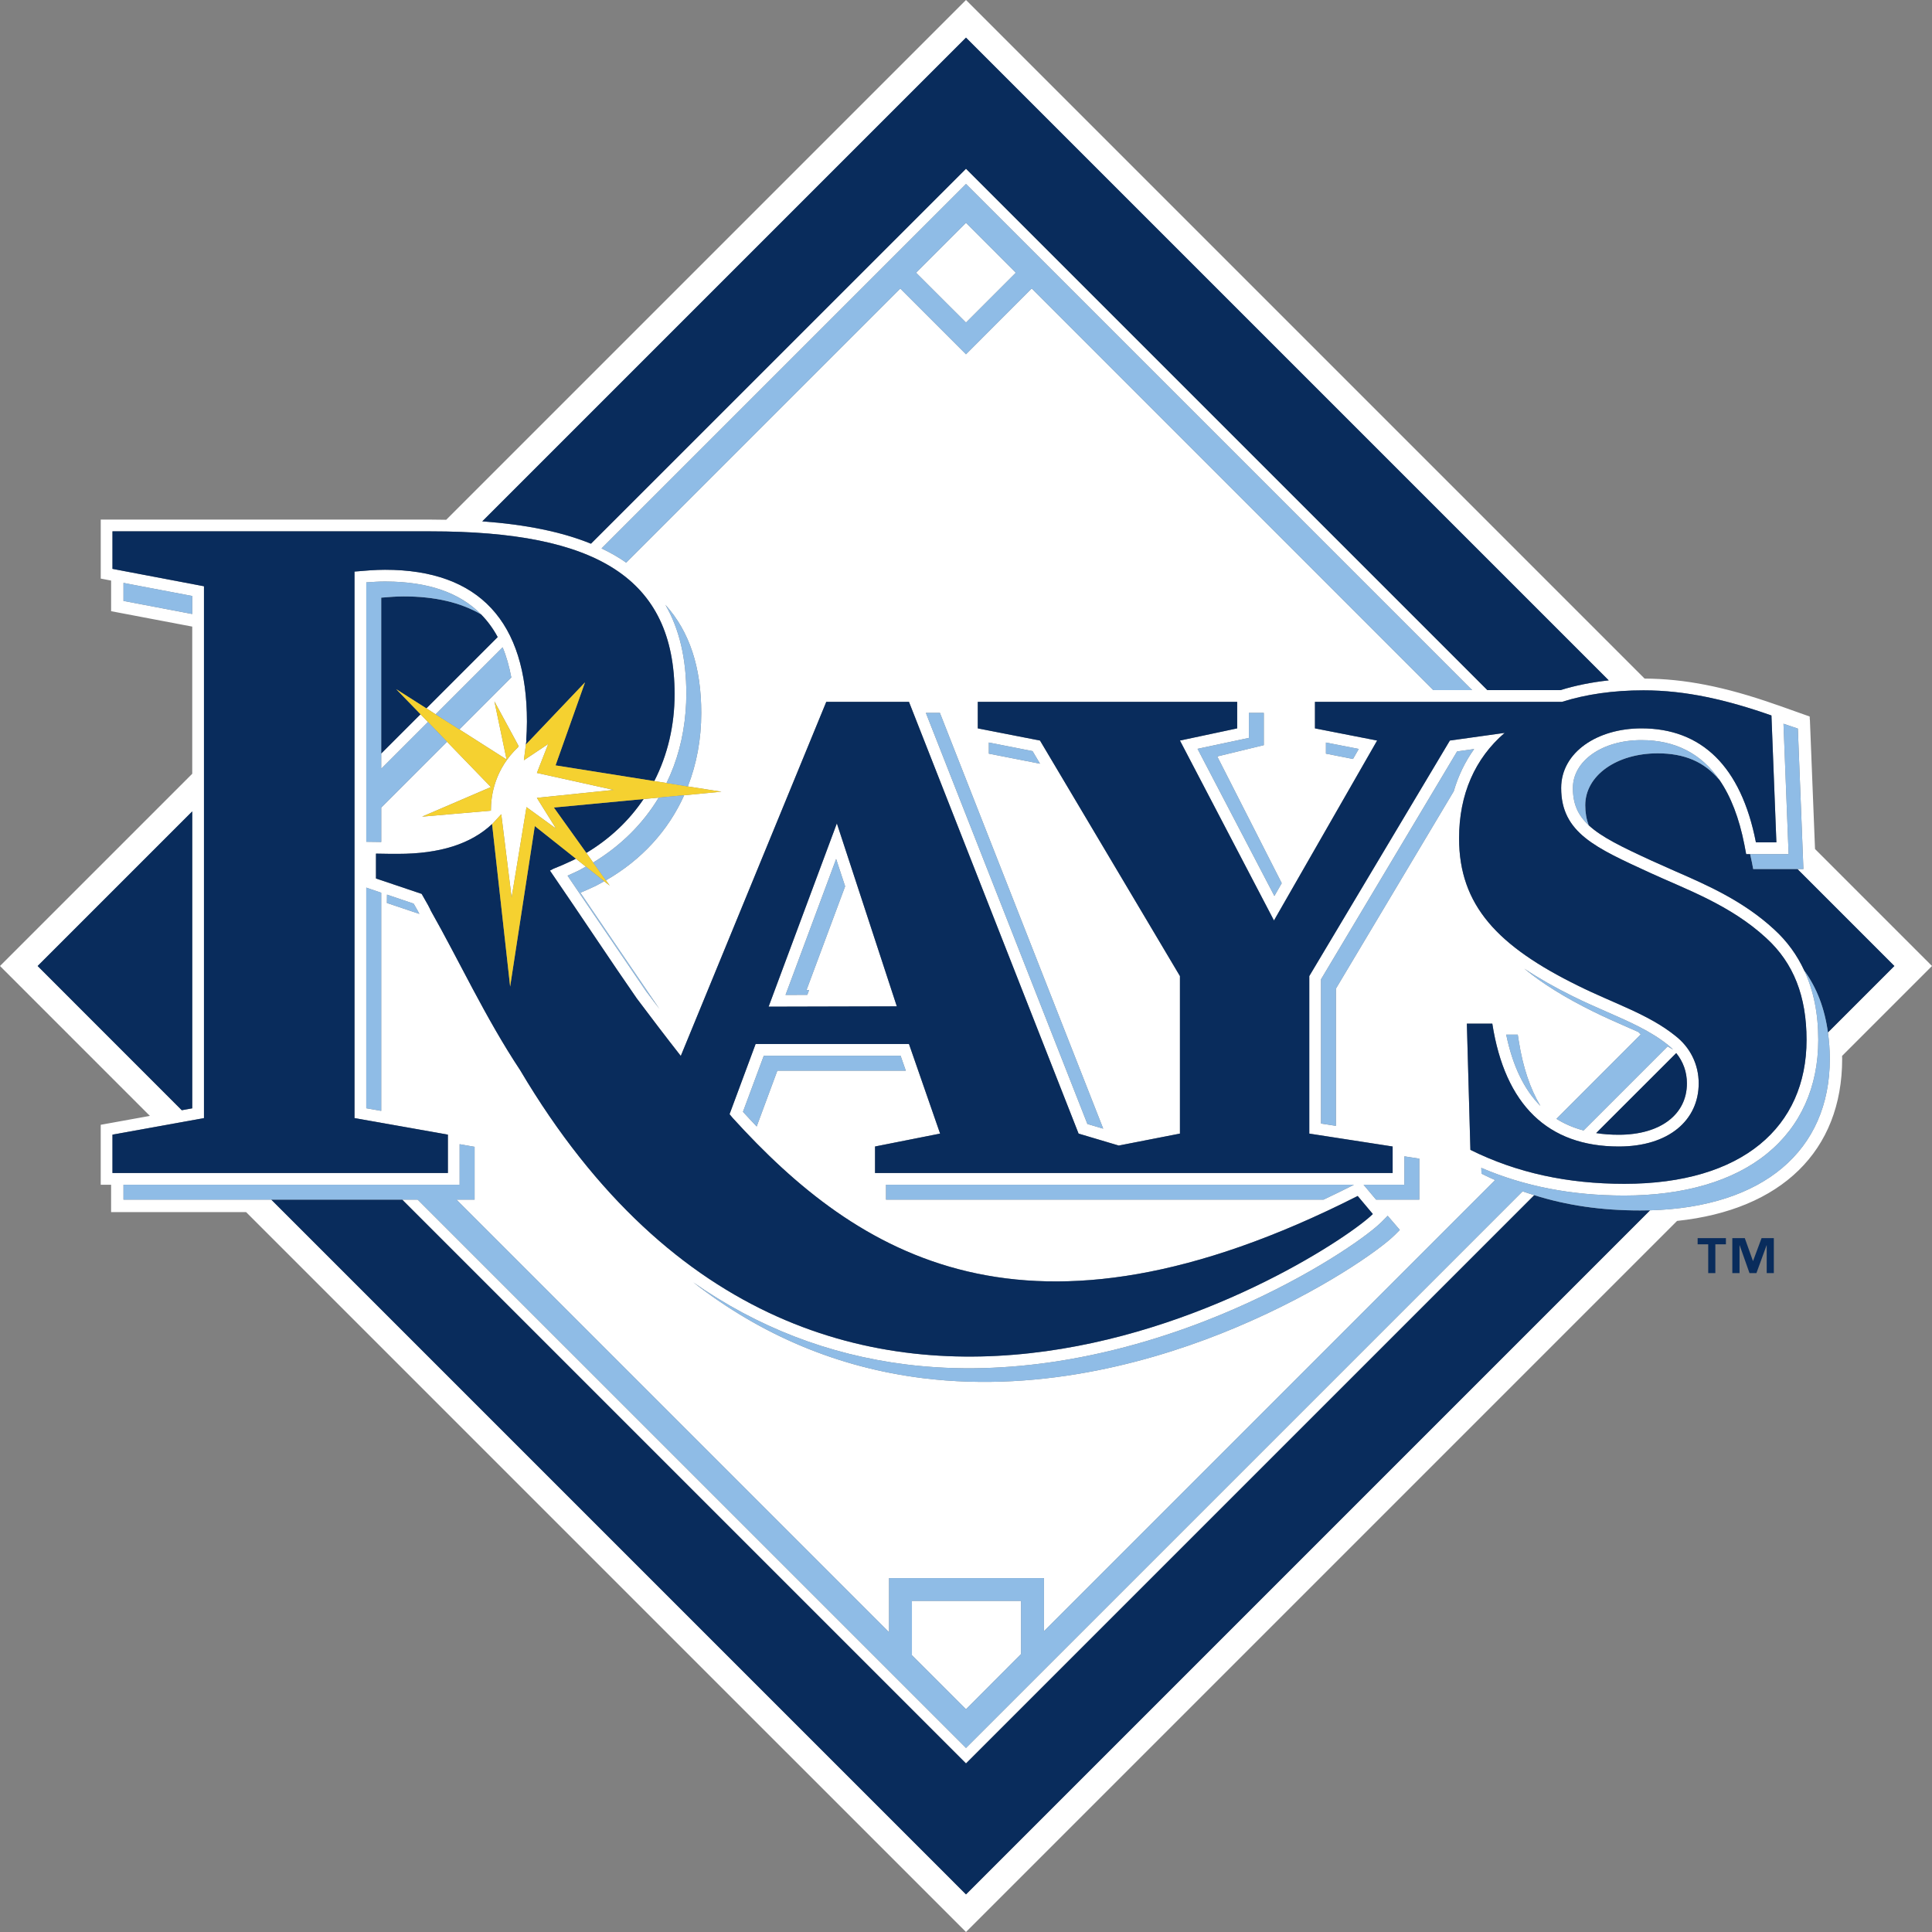 <svg xmlns="http://www.w3.org/2000/svg" viewBox="0 0 200 200">
  <rect x="0" y="0" width="200" height="200" fill="#808080" stroke="none"/>
  <path d="M200,100l-12.11-12.111l-0.53-13.387l-0.01-0.001l-0.012-0.327l-3.201-1.138v0.002l-0.359-0.122
			c-5.221-1.833-9.405-2.648-13.53-2.669L100,0L46.193,53.807c-0.524-0.01-1.056-0.019-1.606-0.019H10.428v6.107
			c0,0,0.414,0.077,1.074,0.205v3.17c0,0,5.707,1.084,8.398,1.595c0,3.343,0,8.952,0,15.235L0,100l15.517,15.517
			c-2.507,0.455-5.09,0.921-5.09,0.921v6.207h1.074v2.832h13.975L100,200l73.609-73.611c10.777-1.141,17.091-7.236,17.091-16.785
			c0-0.099-0.011-0.195-0.011-0.294L200,100z M100,3.895l66.537,66.536c-1.792,0.195-3.462,0.532-5.003,1.01h-7.562L100,17.468
			L61.177,56.284c-3.016-1.228-6.751-1.988-11.253-2.313L100,3.895z M132.684,91.427c-0.305,0.532-0.565,0.986-0.761,1.325
			c-1.506-2.875-6.837-13.087-7.955-15.234c1.693-0.359,5.318-1.131,5.318-1.131v-2.591h1.542v3.342c0,0-3.516,0.848-4.817,1.17
			C126.573,79.406,130.239,86.612,132.684,91.427z M106.803,29.863l-6.804,6.812l-6.803-6.803L64.822,58.245
			c-0.772-0.55-1.626-1.031-2.55-1.474C81.359,37.684,99.63,19.421,100,19.044c0.467,0.466,29.275,29.276,52.397,52.397h-4.024
			L106.803,29.863z M114.206,116.841c-0.709-0.208-1.347-0.403-1.64-0.488c-0.36-0.923-13.14-33.442-16.721-42.557h1.453
			C97.298,73.796,110.905,108.433,114.206,116.841z M102.364,78.018v-1.154c1.78,0.349,4.005,0.784,4.526,0.891
			c0.066,0.11,0.347,0.578,0.773,1.303C105.666,78.668,102.364,78.018,102.364,78.018z M12.783,62.207v-1.866
			c0.5,0.097,1.053,0.197,1.625,0.313c2.206,0.415,4.678,0.882,5.492,1.042c0,0.044,0,0.121,0,0.217c0,0.305,0,0.868,0,1.65
			C17.057,63.019,12.783,62.207,12.783,62.207z M3.895,100L19.9,83.995c0,14.03,0,29.668,0,30.739
			c-0.239,0.043-0.618,0.11-1.083,0.195L3.895,100z M11.643,117.457l9.472-1.712V60.688l-9.472-1.8v-3.884h25.064h7.877h0.002
			c17.163,0,25.248,4.827,25.248,16.861c0,3.212-0.715,6.281-2.105,8.993L69,81.056c1.094-2.238,1.759-4.723,1.973-7.39
			c0.045-0.596,0.077-1.193,0.077-1.802c0-3.677-0.714-6.74-2.169-9.256c2.508,2.778,3.713,6.487,3.713,11.199
			c0,2.722-0.48,5.272-1.39,7.604l3.48,0.545l-3.859,0.367c-1.642,3.657-4.398,6.686-8.098,8.809l0.391,0.545l-0.572-0.447
			c-0.284,0.155-0.566,0.316-0.86,0.468c-0.553,0.262-1.084,0.499-1.604,0.715c0.843,1.229,4.035,5.937,4.035,5.937
			s3.222,4.732,4.145,6.089c-0.338-0.446-0.683-0.902-1.019-1.347c0,0-0.306-0.412-0.338-0.447
			c-0.021-0.032-4.382-6.443-4.382-6.443s-2.248-3.319-3.473-5.113c-0.108-0.162-0.208-0.312-0.295-0.444
			c0.38-0.164,0.77-0.345,1.161-0.532c0.25-0.129,0.488-0.269,0.729-0.402l-1.031-0.823c-0.077,0.044-0.152,0.086-0.228,0.129
			c-0.75,0.36-1.455,0.664-2.114,0.923l-0.339,0.185c3.418,4.979,6.329,9.407,8.984,13.226c1.445,1.921,2.964,3.93,4.559,5.959
			l15.061-36.655h8.56l17.557,44.694l4.158,1.237l6.334-1.237v-16.307l-14.486-24.382l-6.441-1.26v-2.745h26.852v2.745l-5.924,1.26
			l9.733,18.628l10.679-18.628l-6.436-1.26v-2.745h20.41h5.166c2.441-0.772,5.261-1.194,8.44-1.194
			c4.387,0,8.629,0.987,13.239,2.603l0.512,13.132h-2.119c-1.538-7.867-5.63-11.797-11.849-11.797c-4.543,0-8.311,2.453-8.311,6.176
			c0,4.643,3.583,6.193,9.223,8.787c3.656,1.684,8.279,3.301,12.012,6.751c2.845,2.602,4.167,6.041,4.167,10.537
			c0,8.994-6.631,14.898-18.857,14.898c-5.848,0-11.114-1.121-15.942-3.516l-0.367-13.067h2.635
			c1.314,8.432,5.775,12.719,13.097,12.719c5.189,0,8.268-2.737,8.268-6.534c0-1.964-0.878-3.729-2.418-4.924
			c-2.78-2.247-6.436-3.374-10.094-5.198c-8.267-4.07-12.293-8.289-12.293-15.246c0-4.556,1.652-8.278,4.72-10.915l-5.673,0.793
			l-14.553,24.382v16.307l8.629,1.335v2.743h-28.016h-0.839H90.582v-2.743l6.736-1.335l-3.223-9.278H78.221l-2.699,7.27
			c0.117,0.132,0.228,0.27,0.336,0.402c12.901,14.182,30.349,25.467,64.689,8.064l1.566,1.867
			c-4.234,4.243-56.589,38.595-88.273-14.901c-3.578-5.39-6.347-11.394-9.245-16.502c0,0-0.14-0.347-0.52-0.988
			c-0.153-0.273-0.293-0.521-0.425-0.749L38.92,90.94l0.001-0.556v-2.017c0.663,0.022,1.922,0.024,2.28,0.024
			c4.308,0,7.532-1.012,9.735-3.081l0.007,0.01l0.948-1.033l1.072,8.628l1.54-9.363l3.059,2.222l-1.984-3.18l7.954-0.822
			l-7.952-1.759l1.173-2.997l-2.52,1.683l0.207-1.626l0.063-0.458c-0.01,0.003-0.019,0.013-0.03,0.022
			c0.044-0.619,0.077-1.257,0.077-1.93c0-10.329-4.928-15.725-14.693-15.725c-0.987,0-2.064,0.089-3.157,0.186v56.576l9.667,1.712
			v3.973H11.643V117.457z M137.26,78.018v-1.152c1.173,0.227,2.527,0.498,3.398,0.663c-0.142,0.25-0.347,0.607-0.596,1.04
			C138.598,78.278,137.26,78.018,137.26,78.018z M172.633,108.323c-2.495,2.495-5.444,5.438-8.702,8.702
			c-1.03-0.272-1.972-0.674-2.81-1.205l8.726-8.734l-0.26-0.26c-0.391-0.174-0.782-0.347-1.183-0.521
			c-1.131-0.5-2.303-1.01-3.483-1.597c-2.918-1.441-5.265-2.896-7.129-4.436c1.452,0.967,3.104,1.91,5.002,2.851
			c1.182,0.588,2.365,1.107,3.505,1.607c2.364,1.032,4.598,2.017,6.367,3.442c0.188,0.151,0.369,0.314,0.533,0.486
			C173.012,108.541,172.828,108.431,172.633,108.323z M173.522,109.015c0.719,0.88,1.107,1.956,1.107,3.136
			c0,3.234-2.766,5.318-7.052,5.318c-0.824,0-1.605-0.055-2.343-0.172L173.522,109.015z M159.461,114.484
			c-1.701-1.714-2.873-4.165-3.538-7.378h1.196l0.108,0.684C157.649,110.47,158.398,112.694,159.461,114.484z M142.449,124.186
			l-1.294-1.543h4.224v-2.939c0.92,0.14,1.549,0.238,1.549,0.238v4.243H142.449z M144.91,127.321l-0.532,0.532
			c-1.431,1.433-7.563,5.838-16.479,9.583c-7.759,3.265-19.683,6.815-32.392,5.228c-8.734-1.094-16.666-4.414-23.74-9.916
			c6.639,4.644,13.985,7.487,22.004,8.496c5.446,0.683,10.733,0.435,15.625-0.316c6.61-1.019,12.489-2.97,16.972-4.827
			c8.224-3.408,14.071-7.366,16.113-9.115c0.195-0.172,0.369-0.325,0.497-0.446l0.674-0.682L144.91,127.321z M138.292,102.346
			c0,0.335,0,9.841,0,14.202c-0.671-0.108-1.217-0.186-1.542-0.239c0-1.781,0-14.323,0-14.929
			c0.327-0.546,13.522-22.647,14.087-23.591c0.262-0.042,0.933-0.131,1.766-0.25c-0.932,1.303-1.646,2.767-2.112,4.373
			C146.606,88.422,138.465,102.06,138.292,102.346z M140.16,122.644l-0.164,0.087c-1.009,0.51-2.006,0.99-2.986,1.456h-18.098
			h-2.464H91.721v-1.543h22.373h3.268H140.16z M80.469,110.838c-0.206,0.554-1.282,3.463-2.138,5.775
			c-0.488-0.511-0.965-1.02-1.42-1.519c0.736-1.975,1.681-4.534,2.157-5.806c1.424,0,12.698,0,14.161,0
			c0.109,0.315,0.303,0.878,0.541,1.55C89.964,110.838,81.292,110.838,80.469,110.838z M43.412,94.607
			c-1.473-0.498-3.361-1.13-3.361-1.13l0.01-0.867c1.14,0.382,2.388,0.804,2.758,0.933c0.097,0.164,0.195,0.337,0.195,0.337
			C43.227,94.238,43.347,94.475,43.412,94.607z M45.098,73.946c2.255-2.257,4.577-4.578,6.933-6.934
			c0.398,0.936,0.684,1.986,0.9,3.117l-5.373,5.38l4.885,3.115l-1.261-6.021l2.498,4.61l-0.012,0.099
			c-2.441,2.289-2.853,5.002-2.852,6.609l-7.12,0.617l7.121-3.06l-4.537-4.689l-6.815,6.814c0,1.173,0,2.357,0,3.559
			c-0.725-0.01-1.421-0.021-1.548-0.021c0-13.173,0-25.338,0-26.77c0-0.031,0-0.063,0-0.084c0.671-0.047,1.334-0.09,1.941-0.09
			c0.044,0,0.085,0.002,0.128,0.002c4.333,0.022,7.596,1.149,9.809,3.395c0.665,0.675,1.249,1.464,1.727,2.354l-7.38,7.38
			L45.098,73.946z M39.463,92.414c0,9.57,0,18.654,0,22.584c-0.684-0.12-1.236-0.218-1.548-0.272c0-0.805,0-11.698,0-22.84
			C38.009,91.917,38.66,92.135,39.463,92.414z M170.812,125.293L100,196.107l-71.917-71.919H12.783v-1.543H47.58v-4.198
			c0.924,0.162,1.55,0.271,1.55,0.271v5.469h-1.875l44.78,44.78v-5.602h16.038v5.494l46.701-46.702
			c-0.325-0.144-0.651-0.284-0.975-0.447l-0.436-0.215l-0.02-0.6c4.491,1.923,9.361,2.867,14.812,2.867
			c6.184,0,11.294-1.499,14.778-4.35c3.462-2.822,5.294-6.889,5.294-11.761c0-2.745-0.487-5.111-1.441-7.164
			c-0.748-1.615-1.772-3.039-3.125-4.274c-3.192-2.951-6.944-4.59-10.254-6.033l-2.065-0.922l-0.368-0.164
			c-3.069-1.411-5.197-2.441-6.511-3.667c-1.108-1.03-1.638-2.193-1.638-3.85c0-2.824,3.05-4.961,7.096-4.961
			c3.496,0,6.199,1.39,8.087,4.136c1.172,1.704,2.029,3.936,2.57,6.681l0.186,0.987h0.413h3.981l-0.531-13.498
			c0.325,0.108,0.64,0.208,0.967,0.326l0.521,0.177l0.574,14.537h-0.619L196.105,100l-6.879,6.879
			c0.119,0.868,0.195,1.768,0.195,2.725C189.421,119.153,182.487,124.967,170.812,125.293z" fill="#fff"/>
  <path d="M100 17.468l53.972 53.973h7.562c1.541-.478 3.211-.815 5.003-1.01L100 3.895 49.924 53.971c4.502.325 8.237 1.085 11.253 2.313L100 17.468zM19.9 114.734c0-1.072 0-16.709 0-30.739L3.895 100l14.922 14.929C19.282 114.844 19.661 114.777 19.9 114.734zM167.577 117.469c4.286 0 7.052-2.084 7.052-5.318 0-1.18-.388-2.256-1.107-3.136l-8.288 8.281C165.972 117.414 166.753 117.469 167.577 117.469zM158.813 123.719L100 182.531l-58.343-58.343H28.084L100 196.107l70.811-70.814c-.347.01-.696.012-1.053.012C165.8 125.305 162.229 124.793 158.813 123.719zM196.105 100l-10.038-10.038h-4.577l-.122-.651c-.064-.313-.129-.598-.193-.89h-.413l-.186-.987c-.541-2.745-1.398-4.978-2.57-6.681-1.585-1.91-3.659-2.768-6.402-2.768-4.275 0-7.499 2.31-7.499 5.371 0 .772.12 1.456.357 2.072 1.314 1.226 3.442 2.256 6.511 3.667l.368.164 2.065.922c3.309 1.444 7.062 3.083 10.254 6.033 1.354 1.235 2.377 2.658 3.125 4.274 1.302 1.793 2.105 3.918 2.441 6.392L196.105 100z" fill="#092c5c"/>
  <path d="M158.813 123.719c-.394-.128-.795-.248-1.194-.39C133.885 147.07 100.5 180.448 100 180.948c-.499-.49-33.086-33.083-56.762-56.76h-1.581L100 182.531 158.813 123.719zM44.303 74.74l-.772-.802-4.069 4.068c0 .52 0 1.043 0 1.575C41.026 78.018 42.643 76.399 44.303 74.74zM94.833 28.231L99.999 33.389 105.156 28.231 99.999 23.067z" fill="#fff"/>
  <path fill="#fff" d="M94.402 171.342L100 176.942 105.698 171.225 105.698 165.721 94.402 165.721z"/>
  <path d="M49.792,63.595c-2.105-1.225-4.762-1.854-7.984-1.854c-0.729,0-1.529,0.055-2.345,0.128
			c0,0.51,0,7.392,0,16.137l4.069-4.068l-2.515-2.595l3.123,1.986l7.38-7.38C51.041,65.059,50.457,64.27,49.792,63.595z" fill="#092c5c"/>
  <path d="M86.632 85.234l-6 16.113-1.066 2.863 13.272-.033L86.632 85.234zM83.571 102.985c-.888 0-1.671.001-2.254.009.225-.595.455-1.215.455-1.215s3.036-8.15 4.785-12.859c.27.814.586 1.782.931 2.832-1.376 3.689-3.505 9.411-4.001 10.742.096 0 .268 0 .268 0S83.681 102.69 83.571 102.985zM68.186 82.572l-1.562.143c-1.477 2.2-3.46 4.101-5.926 5.578l.706.995C64.27 87.553 66.56 85.274 68.186 82.572z" fill="#fff"/>
  <path d="M52.81,102.128L50.942,85.32l-0.007-0.01c-2.203,2.069-5.427,3.081-9.735,3.081
			c-0.358,0-1.617-0.002-2.28-0.024v2.017L38.92,90.94l4.731,1.595c0.132,0.228,0.272,0.476,0.425,0.749
			c0.38,0.641,0.52,0.988,0.52,0.988c2.898,5.108,5.667,11.112,9.245,16.502c31.684,53.496,84.039,19.144,88.273,14.901
			l-1.566-1.867c-34.341,17.404-51.789,6.118-64.689-8.064c-0.108-0.131-0.219-0.269-0.336-0.402l2.699-7.27h15.875l3.223,9.278
			l-6.736,1.335v2.743h24.727h0.839h28.016v-2.743l-8.629-1.335v-16.307l14.553-24.382l5.673-0.793
			c-3.068,2.638-4.72,6.359-4.72,10.915c0,6.957,4.026,11.176,12.293,15.246c3.658,1.824,7.314,2.951,10.094,5.198
			c1.54,1.194,2.418,2.96,2.418,4.924c0,3.798-3.079,6.534-8.268,6.534c-7.322,0-11.783-4.286-13.097-12.719h-2.635l0.367,13.067
			c4.829,2.395,10.094,3.516,15.942,3.516c12.226,0,18.857-5.904,18.857-14.898c0-4.496-1.322-7.935-4.167-10.537
			c-3.733-3.45-8.356-5.067-12.012-6.751c-5.64-2.594-9.223-4.144-9.223-8.787c0-3.723,3.768-6.176,8.311-6.176
			c6.219,0,10.311,3.93,11.849,11.797h2.119l-0.512-13.132c-4.611-1.616-8.853-2.603-13.239-2.603c-3.179,0-5.999,0.422-8.44,1.194
			h-5.166h-20.41v2.745l6.436,1.26l-10.679,18.628l-9.733-18.628l5.924-1.26v-2.745h-26.852v2.745l6.441,1.26l14.486,24.382v16.307
			l-6.334,1.237l-4.158-1.237L94.096,72.656h-8.56l-15.061,36.655c-1.595-2.03-3.114-4.039-4.559-5.959
			c-2.655-3.819-5.566-8.247-8.984-13.226l0.339-0.185c0.659-0.259,1.364-0.563,2.114-0.923c0.076-0.043,0.152-0.085,0.228-0.129
			l-4.251-3.375L52.81,102.128z M80.632,101.347l6-16.113l6.207,18.943l-13.272,0.033L80.632,101.347z" fill="#092c5c"/>
  <path d="M46.365,117.457l-9.667-1.712V59.169c1.093-0.097,2.169-0.186,3.157-0.186
			c9.765,0,14.693,5.395,14.693,15.725c0,0.673-0.033,1.311-0.077,1.93c0.011-0.009,0.021-0.019,0.03-0.022l-0.063,0.458
			l6.119-6.434l-3.048,8.593l10.22,1.626c1.39-2.713,2.105-5.781,2.105-8.993c0-12.033-8.085-16.861-25.248-16.861h-0.002h-7.877
			H11.643v3.884l9.472,1.8v55.057l-9.472,1.712v3.973h34.722V117.457z" fill="#092c5c"/>
  <path d="M66.624,82.716l-9.289,0.879l3.363,4.699C63.164,86.817,65.147,84.916,66.624,82.716z" fill="#092c5c"/>
  <path d="M43.531 73.938l.772.802 1.975 2.05 4.537 4.689-7.121 3.06 7.12-.617c-.001-1.607.411-4.32 2.852-6.609l.012-.099-2.498-4.61 1.261 6.021-4.885-3.115-2.46-1.563-.958-.617-3.123-1.986L43.531 73.938zM60.558 70.639L54.439 77.073 54.231 78.699 56.751 77.016 55.579 80.013 63.531 81.772 55.577 82.594 57.561 85.774 54.502 83.552 52.962 92.915 51.89 84.287 50.942 85.32 52.81 102.128 55.362 85.514 59.614 88.889 60.645 89.713 61.175 90.135 62.546 91.231 63.118 91.678 62.727 91.133 61.774 89.802 61.403 89.289 60.697 88.294 57.335 83.595 66.624 82.716 68.186 82.572 68.944 82.499 70.824 82.324 74.684 81.957 71.204 81.412 69.564 81.143 69 81.056 67.73 80.858 57.51 79.232z" fill="#f5d130"/>
  <path fill="#092c5c" d="M175.738 128.81L176.834 128.81 176.834 131.793 177.572 131.793 177.572 128.81 178.667 128.81 178.667 128.169 175.738 128.169zM181.477 130.535L181.465 130.535 180.619 128.169 179.33 128.169 179.33 131.793 180.076 131.793 180.076 128.907 180.089 128.907 181.108 131.793 181.824 131.793 182.876 128.907 182.889 128.907 182.889 131.793 183.627 131.793 183.627 128.169 182.357 128.169z"/>
  <path d="M52.93 70.129c-.215-1.13-.502-2.181-.9-3.117-2.356 2.356-4.677 4.677-6.933 6.934l2.46 1.563L52.93 70.129zM152.397 71.441C129.276 48.32 100.467 19.51 100 19.044c-.37.377-18.641 18.64-37.728 37.727.924.443 1.778.924 2.55 1.474l28.373-28.373 6.803 6.803 6.804-6.812 41.571 41.579H152.397zM99.999 33.389l-5.165-5.158 5.165-5.165 5.157 5.165L99.999 33.389zM102.364 76.864v1.154c0 0 3.302.65 5.299 1.04-.426-.725-.707-1.193-.773-1.303C106.369 77.649 104.144 77.213 102.364 76.864zM152.603 77.539c-.834.119-1.505.208-1.766.25-.565.944-13.76 23.045-14.087 23.591 0 .605 0 13.148 0 14.929.325.053.872.131 1.542.239 0-4.361 0-13.867 0-14.202.173-.285 8.314-13.923 12.198-20.434C150.957 80.305 151.67 78.842 152.603 77.539zM130.828 73.796h-1.542v2.591c0 0-3.625.772-5.318 1.131 1.118 2.147 6.449 12.359 7.955 15.234.196-.338.457-.792.761-1.325-2.444-4.816-6.111-12.021-6.673-13.119 1.301-.322 4.817-1.17 4.817-1.17V73.796zM146.928 119.943c0 0-.629-.098-1.549-.238v2.939h-4.224l1.294 1.543h4.479V119.943zM137.26 76.866v1.152c0 0 1.338.26 2.802.551.249-.433.454-.79.596-1.04C139.787 77.364 138.433 77.094 137.26 76.866zM91.721 122.644v1.543h24.727 2.464 18.098c.98-.466 1.976-.946 2.986-1.456l.164-.087h-22.799-3.268H91.721z" fill="#8fbce6"/>
  <path d="M186.785 100.487c.954 2.053 1.441 4.419 1.441 7.164 0 4.872-1.831 8.939-5.294 11.761-3.484 2.851-8.594 4.35-14.778 4.35-5.451 0-10.32-.944-14.812-2.867l.02.6.436.215c.324.162.65.303.975.447l-46.701 46.702v-5.494H92.035v5.602l-44.78-44.78h1.875v-5.469c0 0-.626-.11-1.55-.271v4.198H12.783v1.543h15.301 13.574 1.581c23.676 23.676 56.263 56.27 56.762 56.76.5-.5 33.885-33.878 57.619-57.619.399.142.8.262 1.194.39 3.416 1.074 6.987 1.586 10.946 1.586.357 0 .706-.002 1.053-.012 11.676-.326 18.609-6.14 18.609-15.689 0-.956-.076-1.856-.195-2.725C188.89 104.406 188.087 102.28 186.785 100.487zM105.698 171.225L100 176.942l-5.599-5.601v-5.621h11.296V171.225zM181.49 89.962h4.577.619l-.574-14.537-.521-.177c-.327-.118-.642-.217-.967-.326l.531 13.498h-3.981c.065.293.13.577.193.89L181.49 89.962z" fill="#8fbce6"/>
  <path d="M166.299 104.73c-1.14-.5-2.323-1.02-3.505-1.607-1.898-.942-3.549-1.885-5.002-2.851 1.864 1.54 4.211 2.995 7.129 4.436 1.18.586 2.352 1.097 3.483 1.597.401.174.792.348 1.183.521l.26.26-8.726 8.734c.839.532 1.78.933 2.81 1.205 3.258-3.264 6.207-6.207 8.702-8.702.195.108.38.219.566.336-.164-.172-.345-.335-.533-.486C170.896 106.747 168.662 105.763 166.299 104.73zM171.604 77.984c2.744 0 4.817.859 6.402 2.768-1.887-2.746-4.59-4.136-8.087-4.136-4.045 0-7.096 2.137-7.096 4.961 0 1.657.531 2.819 1.638 3.85-.237-.616-.357-1.3-.357-2.072C164.105 80.294 167.329 77.984 171.604 77.984zM157.119 107.106h-1.196c.665 3.213 1.837 5.664 3.538 7.378-1.063-1.79-1.812-4.014-2.234-6.694L157.119 107.106zM93.229 109.288c-1.463 0-12.736 0-14.161 0-.476 1.271-1.422 3.83-2.157 5.806.455.498.932 1.008 1.42 1.519.857-2.311 1.932-5.221 2.138-5.775.823 0 9.494 0 13.301 0C93.533 110.167 93.338 109.604 93.229 109.288zM87.488 91.752c-.345-1.05-.661-2.018-.931-2.832-1.749 4.709-4.785 12.859-4.785 12.859s-.23.62-.455 1.215c.583-.008 1.366-.009 2.254-.009.11-.295.184-.491.184-.491s-.172 0-.268 0C83.983 101.163 86.112 95.441 87.488 91.752zM95.845 73.796c3.582 9.115 16.361 41.634 16.721 42.557.292.085.931.279 1.64.488-3.3-8.408-16.908-43.045-16.908-43.045H95.845zM71.204 81.412c.91-2.332 1.39-4.882 1.39-7.604 0-4.712-1.205-8.421-3.713-11.199 1.455 2.516 2.169 5.579 2.169 9.256 0 .608-.032 1.206-.077 1.802-.214 2.667-.879 5.152-1.973 7.39l.564.087L71.204 81.412zM37.914 114.725c.312.054.864.152 1.548.272 0-3.93 0-13.013 0-22.584-.803-.279-1.453-.496-1.548-.528C37.914 103.028 37.914 113.92 37.914 114.725zM40.061 92.61l-.01.867c0 0 1.889.632 3.361 1.13-.065-.132-.184-.369-.398-.727 0 0-.098-.173-.195-.337C42.448 93.414 41.201 92.992 40.061 92.61zM142.481 126.986c-2.042 1.749-7.889 5.707-16.113 9.115-4.483 1.856-10.362 3.808-16.972 4.827-4.892.751-10.179.999-15.625.316-8.019-1.009-15.365-3.852-22.004-8.496 7.075 5.502 15.006 8.822 23.74 9.916 12.709 1.588 24.632-1.962 32.392-5.228 8.916-3.745 15.048-8.15 16.479-9.583l.532-.532-1.257-1.463-.674.682C142.85 126.661 142.676 126.813 142.481 126.986zM39.463 79.581c0-.532 0-1.055 0-1.575 0-8.745 0-15.627 0-16.137.817-.073 1.616-.128 2.345-.128 3.222 0 5.879.629 7.984 1.854-2.214-2.247-5.476-3.374-9.809-3.395-.043 0-.084-.002-.128-.002-.607 0-1.27.044-1.941.09 0 .021 0 .053 0 .084 0 1.432 0 13.597 0 26.77.127 0 .823.01 1.548.021 0-1.202 0-2.386 0-3.559l6.815-6.814-1.975-2.05C42.643 76.399 41.026 78.018 39.463 79.581zM19.9 61.912c0-.096 0-.172 0-.217-.814-.16-3.286-.627-5.492-1.042-.573-.116-1.125-.216-1.625-.313v1.866c0 0 4.274.812 7.117 1.355C19.9 62.781 19.9 62.217 19.9 61.912zM68.186 82.572c-1.626 2.702-3.917 4.98-6.783 6.717l.37.513.953 1.332c3.7-2.123 6.456-5.152 8.098-8.809l-1.881.174L68.186 82.572zM60.645 89.713c-.241.133-.479.273-.729.402-.391.186-.781.368-1.161.532.087.131.187.282.295.444 1.225 1.794 3.473 5.113 3.473 5.113s4.361 6.412 4.382 6.443c.032.035.338.447.338.447.336.445.681.901 1.019 1.347-.923-1.357-4.145-6.089-4.145-6.089s-3.191-4.708-4.035-5.937c.519-.215 1.051-.453 1.604-.715.294-.152.576-.313.86-.468l-1.371-1.096L60.645 89.713z" fill="#8fbce6"/>
</svg>
